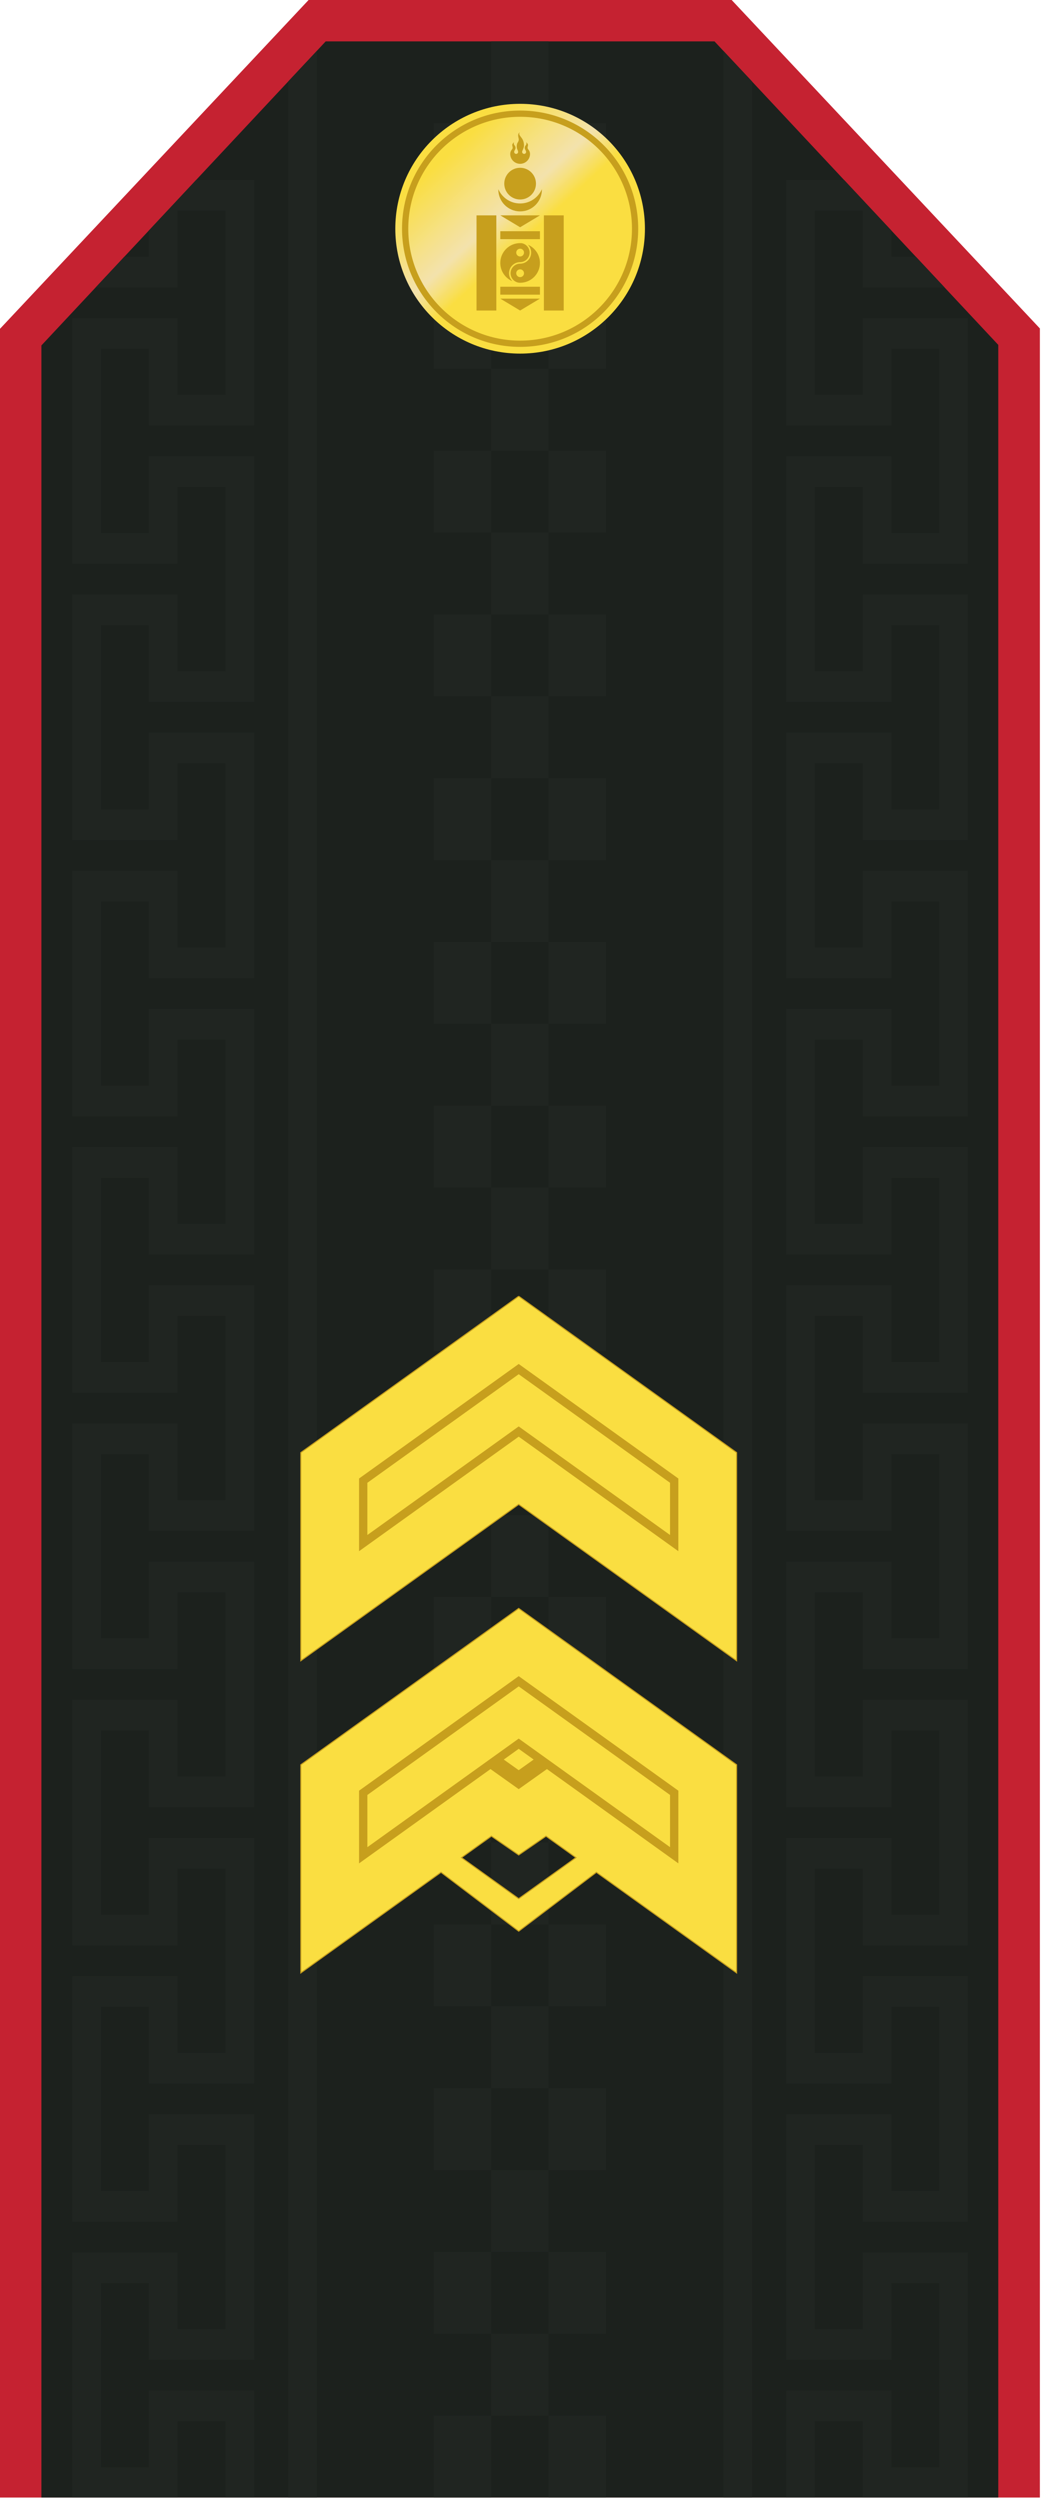 <?xml version="1.0" encoding="UTF-8" standalone="no"?>
<!-- Created with Inkscape (http://www.inkscape.org/) -->

<svg
   xmlns:dc="http://purl.org/dc/elements/1.1/"
   xmlns:cc="http://creativecommons.org/ns#"
   xmlns:rdf="http://www.w3.org/1999/02/22-rdf-syntax-ns#"
   xmlns:svg="http://www.w3.org/2000/svg"
   xmlns="http://www.w3.org/2000/svg"
   xmlns:xlink="http://www.w3.org/1999/xlink"
   xmlns:sodipodi="http://sodipodi.sourceforge.net/DTD/sodipodi-0.dtd"
   xmlns:inkscape="http://www.inkscape.org/namespaces/inkscape"
   width="50mm"
   height="120mm"
   viewBox="0 0 177.166 425.198"
   id="svg7823"
   version="1.1"
   inkscape:version="0.91 r13725"
   sodipodi:docname="Mongolian_Army-SGT-service.svg">
  <defs
     id="defs7825">
    <linearGradient
       id="linearGradient1251">
      <stop
         style="stop-color:#fade41;stop-opacity:1;"
         offset="0"
         id="stop1247" />
      <stop
         id="stop1255"
         offset="0.352"
         style="stop-color:#fae8b1;stop-opacity:0.969" />
      <stop
         style="stop-color:#fade41;stop-opacity:1"
         offset="0.501"
         id="stop1259" />
      <stop
         style="stop-color:#fade41;stop-opacity:1"
         offset="1"
         id="stop1249" />
    </linearGradient>
    <linearGradient
       inkscape:collect="always"
       xlink:href="#linearGradient1251"
       id="linearGradient7088-19-1-9-2-7"
       gradientUnits="userSpaceOnUse"
       gradientTransform="matrix(0.86,0,0,0.86,702.402,-58.592)"
       x1="640.078"
       y1="453.367"
       x2="670.379"
       y2="486.567" />
  </defs>
  <sodipodi:namedview
     id="base"
     pagecolor="#ffffff"
     bordercolor="#666666"
     borderopacity="1.0"
     inkscape:pageopacity="0.0"
     inkscape:pageshadow="2"
     inkscape:zoom="3.959798"
     inkscape:cx="37.638695"
     inkscape:cy="200.73003"
     inkscape:document-units="mm"
     inkscape:current-layer="g4045-3-2-7-5-8"
     showgrid="false"
     fit-margin-top="0"
     fit-margin-left="0"
     fit-margin-right="0"
     fit-margin-bottom="0"
     inkscape:window-width="1600"
     inkscape:window-height="838"
     inkscape:window-x="-8"
     inkscape:window-y="-8"
     inkscape:window-maximized="1" />
  <g
     inkscape:label="Layer 1"
     inkscape:groupmode="layer"
     id="layer1"
     transform="translate(97.516,-616.708)">
    <g
       transform="matrix(3.543,0,0,3.543,-1688.464,484.899)"
       style="display:inline"
       id="g13238">
      <g
         transform="matrix(0.282,0,0,0.282,486.918,26.043)"
         id="g5316-0-0-6-6-5"
         style="display:inline">
        <g
           id="g5227-8-6-4-6-3">
          <path
             sodipodi:nodetypes="ccccccc"
             style="display:inline;opacity:1;fill:#c52231;fill-opacity:1;stroke:none;stroke-width:2;stroke-miterlimit:4;stroke-dasharray:none;stroke-opacity:1"
             d="m -81.717,39.531 -52.637,56.049 0,369.148 177.165,0 0.001,-369.242 L -9.729,39.531 Z"
             id="rect4821-7-6-9-7-5-8-4-8-7-9-3-3"
             inkscape:connector-curvature="0" />
          <path
             style="opacity:1;fill:#1c211d;fill-opacity:1;stroke:none;stroke-width:2;stroke-miterlimit:4;stroke-dasharray:none;stroke-opacity:1"
             d="m -78.841,46.618 -48.426,51.759 0,366.35 162.992,0 0,-366.444 -48.338,-51.665 z"
             id="rect4821-7-6-9-7-5-2-4-7-0-7-7"
             inkscape:connector-curvature="0" />
          <path
             style="fill:#202521;fill-opacity:1;fill-rule:evenodd;stroke:none;stroke-width:0.938px;stroke-linecap:butt;stroke-linejoin:miter;stroke-opacity:1"
             d="m -11.105,48.231 0,416.498 4.89,0 0,-411.284 z"
             id="path1953-3-5-7-9-9-5"
             inkscape:connector-curvature="0" />
          <path
             style="fill:#202521;fill-opacity:1;fill-rule:evenodd;stroke:none;stroke-width:0.938px;stroke-linecap:butt;stroke-linejoin:miter;stroke-opacity:1"
             d="m -80.338,48.231 0,416.498 -4.89,0 0,-411.284 z"
             id="path1953-2-6-0-6-1-4-6"
             inkscape:connector-curvature="0" />
          <path
             inkscape:connector-curvature="0"
             style="fill:#202521;fill-opacity:1;fill-rule:evenodd;stroke:none;stroke-width:0.938px;stroke-linecap:butt;stroke-linejoin:miter;stroke-opacity:1"
             d="m -91.036,70.209 0,5.227 0,31.358 0,5.227 -4.889,0 -13.04,0 0,-5.227 0,-7.838 -8.15,0 0,31.358 8.15,0 0,-7.84 0,-5.227 4.89,0 8.15,0 4.889,0 0,5.227 0,31.358 0,5.227 -4.889,0 -13.04,0 0,-5.227 0,-7.838 -8.15,0 0,31.358 8.15,0 0,-7.84 0,-5.227 4.89,0 8.15,0 4.889,0 0,5.227 0,31.358 0,5.227 -4.889,0 -13.04,0 0,-5.227 0,-7.838 -8.15,0 0,31.358 8.15,0 0,-7.84 0,-5.227 4.89,0 8.15,0 4.889,0 0,5.227 0,31.358 0,5.227 -4.889,0 -13.04,0 0,-5.227 0,-7.838 -8.15,0 0,31.358 8.15,0 0,-7.84 0,-5.227 4.89,0 8.15,0 4.889,0 0,5.227 0,31.358 0,5.227 -4.889,0 -13.04,0 0,-5.227 0,-7.838 -8.15,0 0,31.358 8.15,0 0,-7.84 0,-5.227 4.89,0 8.15,0 4.889,0 0,5.227 0,31.358 0,5.227 -4.889,0 -13.04,0 0,-5.227 0,-7.838 -8.15,0 0,31.358 8.15,0 0,-7.84 0,-5.227 4.89,0 8.15,0 4.889,0 0,5.227 0,31.358 0,5.227 -4.889,0 -13.04,0 0,-5.227 0,-7.838 -8.15,0 0,31.358 8.15,0 0,-7.84 0,-5.227 4.89,0 8.15,0 4.889,0 0,5.227 0,31.358 0,5.227 -4.889,0 -8.15,0 -4.89,0 0,-5.227 0,-7.838 -8.15,0 0,31.358 8.15,0 0,-7.84 0,-5.227 4.89,0 8.15,0 4.889,0 0,5.227 0,12.98 -4.889,0 0,-12.98 -8.15,0 0,7.84 0,5.14 -17.929,0 0,-5.14 0,-31.358 0,-5.227 4.889,0 13.04,0 0,5.227 0,7.838 8.15,0 0,-31.358 -8.15,0 0,7.84 0,5.227 -13.04,0 -4.889,0 0,-5.227 0,-31.358 0,-5.227 4.889,0 13.04,0 0,5.227 0,7.838 8.15,0 0,-31.358 -8.15,0 0,7.84 0,5.227 -13.04,0 -4.889,0 0,-5.227 0,-31.358 0,-5.227 4.889,0 13.04,0 0,5.227 0,7.838 8.15,0 0,-31.358 -8.15,0 0,7.84 0,5.227 -13.04,0 -4.889,0 0,-5.227 0,-31.358 0,-5.227 4.889,0 13.04,0 0,5.227 0,7.838 8.15,0 0,-31.358 -8.15,0 0,7.84 0,5.227 -13.04,0 -4.889,0 0,-5.227 0,-31.358 0,-5.227 4.889,0 13.04,0 0,5.227 0,7.838 8.15,0 0,-31.358 -8.15,0 0,7.84 0,5.227 -13.04,0 -4.889,0 0,-5.227 0,-31.358 0,-5.227 4.889,0 13.04,0 0,5.227 0,7.838 8.15,0 0,-31.358 -8.15,0 0,7.84 0,5.227 -13.04,0 -4.889,0 0,-5.227 0,-31.358 0,-5.227 4.889,0 13.04,0 0,5.227 0,7.838 8.15,0 0,-31.358 -8.15,0 0,7.84 0,5.227 -13.04,0 -4.889,0 0,-5.227 0,-31.358 0,-5.227 4.889,0 13.04,0 0,5.227 0,7.838 8.15,0 0,-31.358 -8.15,0 0,7.84 0,5.227 -13.04,0 -0.908,0 4.89,-5.227 4.168,0 0,-4.455 8.057,-8.612 4.983,0 z"
             id="path3006-6-3-2-9-2-0-6-0" />
          <path
             style="opacity:1;fill:#202521;fill-opacity:1;stroke:none;stroke-width:2;stroke-miterlimit:4;stroke-dasharray:none;stroke-opacity:1"
             d="m -50.661,46.618 0,13.936 9.781,0 0,-13.936 z m 9.781,13.936 0,13.936 9.779,0 0,-13.936 z m 0,13.936 -9.781,0 0,13.938 9.781,0 z m 0,13.938 0,13.936 9.779,0 0,-13.936 z m 0,13.936 -9.781,0 0,13.938 9.781,0 z m 0,13.938 0,13.936 9.779,0 0,-13.936 z m 0,13.936 -9.781,0 0,13.938 9.781,0 z m 0,13.938 0,13.936 9.779,0 0,-13.936 z m 0,13.936 -9.781,0 0,13.938 9.781,0 z m 0,13.938 0,13.936 9.779,0 0,-13.936 z m 0,13.936 -9.781,0 0,13.938 9.781,0 z m 0,13.938 0,13.936 9.779,0 0,-13.936 z m 0,13.936 -9.781,0 0,13.938 9.781,0 z m 0,13.938 0,13.936 9.779,0 0,-13.936 z m 0,13.936 -9.781,0 0,13.938 9.781,0 z m 0,13.938 0,13.936 9.779,0 0,-13.936 z m 0,13.936 -9.781,0 0,13.938 9.781,0 z m 0,13.938 0,13.936 9.779,0 0,-13.936 z m 0,13.936 -9.781,0 0,13.938 9.781,0 z m 0,13.938 0,13.936 9.779,0 0,-13.936 z m 0,13.936 -9.781,0 0,13.936 9.781,0 z m 0,13.936 0,13.938 9.779,0 0,-13.938 z m 0,13.938 -9.781,0 0,13.936 9.781,0 z m 0,13.936 0,13.938 9.779,0 0,-13.938 z m 0,13.938 -9.781,0 0,13.936 9.781,0 z m 0,13.936 0,13.938 9.779,0 0,-13.938 z m 0,13.938 -9.781,0 0,13.936 9.781,0 z m 0,13.936 0,13.938 9.779,0 0,-13.938 z m 0,13.938 -9.781,0 0,13.936 9.781,0 z m 0,13.936 0,13.938 9.779,0 0,-13.938 z m -9.781,0 -9.779,0 0,13.938 9.779,0 z m 0,-13.936 0,-13.938 -9.779,0 0,13.938 z m 0,-27.874 0,-13.938 -9.779,0 0,13.938 z m 0,-27.874 0,-13.938 -9.779,0 0,13.938 z m 0,-27.874 0,-13.938 -9.779,0 0,13.938 z m 0,-27.874 0,-13.936 -9.779,0 0,13.936 z m 0,-27.874 0,-13.936 -9.779,0 0,13.936 z m 0,-27.874 0,-13.936 -9.779,0 0,13.936 z m 0,-27.874 0,-13.936 -9.779,0 0,13.936 z m 0,-27.874 0,-13.936 -9.779,0 0,13.936 z m 0,-27.874 0,-13.936 -9.779,0 0,13.936 z m 0,-27.874 0,-13.936 -9.779,0 0,13.936 z m 0,-27.874 0,-13.936 -9.779,0 0,13.936 z m 0,-27.874 0,-13.936 -9.779,0 0,13.936 z m 0,-27.874 0,-13.936 -9.779,0 0,13.936 z"
             id="rect4821-7-6-9-5-7-2-3-3-0"
             inkscape:connector-curvature="0" />
          <path
             style="fill:#202521;fill-opacity:1;fill-rule:evenodd;stroke:none;stroke-width:0.938px;stroke-linecap:butt;stroke-linejoin:miter;stroke-opacity:1"
             d="m -0.412,70.209 0,5.227 0,31.358 0,5.227 4.889,0 13.04,0 0,-5.227 0,-7.838 8.15,0 0,31.358 -8.15,0 0,-7.84 0,-5.227 -4.89,0 -8.15,0 -4.889,0 0,5.227 0,31.358 0,5.227 4.889,0 13.04,0 0,-5.227 0,-7.838 8.15,0 0,31.358 -8.15,0 0,-7.84 0,-5.227 -4.89,0 -8.15,0 -4.889,0 0,5.227 0,31.358 0,5.227 4.889,0 13.04,0 0,-5.227 0,-7.838 8.15,0 0,31.358 -8.15,0 0,-7.84 0,-5.227 -4.89,0 -8.15,0 -4.889,0 0,5.227 0,31.358 0,5.227 4.889,0 13.04,0 0,-5.227 0,-7.838 8.15,0 0,31.358 -8.15,0 0,-7.84 0,-5.227 -4.89,0 -8.15,0 -4.889,0 0,5.227 0,31.358 0,5.227 4.889,0 13.04,0 0,-5.227 0,-7.838 8.15,0 0,31.358 -8.15,0 0,-7.84 0,-5.227 -4.89,0 -8.15,0 -4.889,0 0,5.227 0,31.358 0,5.227 4.889,0 13.04,0 0,-5.227 0,-7.838 8.15,0 0,31.358 -8.15,0 0,-7.84 0,-5.227 -4.89,0 -8.15,0 -4.889,0 0,5.227 0,31.358 0,5.227 4.889,0 13.04,0 0,-5.227 0,-7.838 8.15,0 0,31.358 -8.15,0 0,-7.84 0,-5.227 -4.89,0 -8.15,0 -4.889,0 0,5.227 0,31.358 0,5.227 4.889,0 8.15,0 4.89,0 0,-5.227 0,-7.838 8.15,0 0,31.358 -8.15,0 0,-7.84 0,-5.227 -4.89,0 -8.15,0 -4.889,0 0,5.227 0,12.98 4.889,0 0,-12.98 8.15,0 0,7.84 0,5.141 17.929,0 0,-5.141 0,-31.358 0,-5.227 -4.889,0 -13.04,0 0,5.227 0,7.838 -8.15,0 0,-31.358 8.15,0 0,7.84 0,5.227 13.04,0 4.889,0 0,-5.227 0,-31.358 0,-5.227 -4.889,0 -13.04,0 0,5.227 0,7.838 -8.15,0 0,-31.358 8.15,0 0,7.84 0,5.227 13.04,0 4.889,0 0,-5.227 0,-31.358 0,-5.227 -4.889,0 -13.04,0 0,5.227 0,7.838 -8.15,0 0,-31.358 8.15,0 0,7.84 0,5.227 13.04,0 4.889,0 0,-5.227 0,-31.358 0,-5.227 -4.889,0 -13.04,0 0,5.227 0,7.838 -8.15,0 0,-31.358 8.15,0 0,7.84 0,5.227 13.04,0 4.889,0 0,-5.227 0,-31.358 0,-5.227 -4.889,0 -13.04,0 0,5.227 0,7.838 -8.15,0 0,-31.358 8.15,0 0,7.84 0,5.227 13.04,0 4.889,0 0,-5.227 0,-31.358 0,-5.227 -4.889,0 -13.04,0 0,5.227 0,7.838 -8.15,0 0,-31.358 8.15,0 0,7.84 0,5.227 13.04,0 4.889,0 0,-5.227 0,-31.358 0,-5.227 -4.889,0 -13.04,0 0,5.227 0,7.838 -8.15,0 0,-31.358 8.15,0 0,7.84 0,5.227 13.04,0 4.889,0 0,-5.227 0,-31.358 0,-5.227 -4.889,0 -13.04,0 0,5.227 0,7.838 -8.15,0 0,-31.358 8.15,0 0,7.84 0,5.227 13.04,0 0.908,0 -4.89,-5.227 -4.168,0 0,-4.455 -8.057,-8.612 -4.983,0 z"
             id="path3006-6-9-9-9-7-3-54"
             inkscape:connector-curvature="0" />
        </g>
        <g
           style="display:inline"
           id="g1996-6-4-3-30-0-9"
           transform="translate(-1310.292,-265.91)">
          <circle
             r="21.26"
             cy="344.417"
             cx="1264.568"
             id="path1378-2-6-8-3-9-0-6"
             style="opacity:1;fill:url(#linearGradient7088-19-1-9-2-7);fill-opacity:1;stroke:none;stroke-width:0.177;stroke-linecap:butt;stroke-linejoin:miter;stroke-miterlimit:4;stroke-dasharray:none;stroke-dashoffset:0;stroke-opacity:1;paint-order:normal" />
          <circle
             r="19.583"
             cy="344.417"
             cx="1264.568"
             id="path1378-4-0-3-7-6-7-4-1"
             style="opacity:1;fill:none;fill-opacity:1;stroke:#c79f1d;stroke-width:1.063;stroke-linecap:butt;stroke-linejoin:miter;stroke-miterlimit:4;stroke-dasharray:none;stroke-dashoffset:0;stroke-opacity:1;paint-order:normal" />
          <g
             id="g2555-88-79-3-8-8-69"
             transform="matrix(0.675,0,0,0.675,1239.603,323.77)"
             style="fill:#c79f1d;fill-opacity:1;stroke-width:25.253">
            <path
               inkscape:connector-curvature="0"
               id="circle2461-2-62-7-7-1-2"
               d="m 36.985,34.222 c -2.759,0 -5,2.241 -5,5 0,2.069 1.258,3.844 3.051,4.604 -0.525,-0.509 -0.85,-1.222 -0.85,-2.01 0,-1.541 1.247,-2.793 2.787,-2.799 0.004,0 0.008,2e-5 0.012,0 1.323,-0.007 2.394,-1.082 2.394,-2.406 0,-1.191 -0.868,-2.181 -2.004,-2.373 -0.129,-0.01 -0.258,-0.015 -0.39,-0.015 z m 1.955,0.396 c 0.514,0.508 0.832,1.213 0.832,1.992 0,1.541 -1.247,2.793 -2.787,2.799 -0.004,1.7e-5 -0.008,0 -0.012,0 -1.323,0.007 -2.394,1.082 -2.394,2.406 -1e-5,1.267 0.982,2.307 2.225,2.4 0.06,0.002 0.121,0.003 0.181,0.003 2.759,0 5,-2.237 5,-4.997 0,-2.066 -1.256,-3.843 -3.045,-4.604 z m -1.955,1.01 c 0.542,-10e-7 0.982,0.44 0.982,0.982 -1e-5,0.542 -0.44,0.982 -0.982,0.982 -0.542,-1e-6 -0.982,-0.44 -0.982,-0.982 -10e-6,-0.542 0.44,-0.982 0.982,-0.982 z m 0,5.206 c 0.542,-10e-7 0.982,0.44 0.982,0.982 -1e-5,0.542 -0.44,0.982 -0.982,0.982 -0.542,-10e-7 -0.982,-0.44 -0.982,-0.982 -10e-6,-0.542 0.44,-0.982 0.982,-0.982 z"
               style="fill:#c79f1d;fill-opacity:1;stroke-width:25.253" />
            <path
               inkscape:connector-curvature="0"
               id="lower_bow_of_crescent-9-6-2-4-6-1"
               transform="scale(0.1,0.1)"
               d="m 314.875,206.25 c -0.006,0.322 -0.031,0.646 -0.031,0.969 0,30.36 24.64,55 55,55 30.36,0 55,-24.64 55,-55 0,-0.323 -0.026,-0.647 -0.031,-0.969 -9.274,21.161 -30.397,35.969 -54.969,35.969 -24.573,0 -45.695,-14.806 -54.969,-35.969 z"
               style="fill:#c79f1d;fill-opacity:1;stroke-width:25.253" />
            <circle
               transform="translate(16.985,0.221)"
               id="upper_circle-7-9-5-8-9-2-0"
               cx="20"
               cy="19"
               r="4"
               style="fill:#c79f1d;fill-opacity:1;stroke-width:25.253" />
            <path
               inkscape:connector-curvature="0"
               id="flame-0-88-6-5-3-8"
               d="m 36.888,6.268 c -0.761,0.552 -0.191,1.441 -0.247,1.915 -0.06,0.511 -0.315,0.615 -0.43,1.032 -0.146,0.53 -0.074,1.078 0.034,1.296 0.099,0.198 0.171,0.37 0.206,0.522 0.003,0.012 0.009,0.023 0.011,0.034 8.11e-4,0.003 -7.69e-4,0.009 0,0.011 2.55e-4,0.002 -2.48e-4,0.004 0,0.006 0.001,0.004 0.005,0.007 0.006,0.011 0.002,0.008 0.004,0.015 0.006,0.023 4.15e-4,0.002 -3.91e-4,0.004 0,0.006 2.84e-4,0.002 -2.61e-4,0.003 0,0.006 2.92e-4,0.002 -2.77e-4,0.004 0,0.006 0.005,0.027 0.011,0.052 0.011,0.08 2.16e-4,0.277 -0.228,0.505 -0.505,0.505 -0.277,2e-6 -0.499,-0.228 -0.499,-0.505 -3e-6,-0.004 -1.04e-4,-0.007 0,-0.011 1.07e-4,-0.004 -2.12e-4,-0.007 0,-0.011 2.35e-4,-0.005 0.005,-0.007 0.006,-0.011 9.9e-5,-0.001 -1.08e-4,-0.004 0,-0.006 1.62e-4,-0.003 -2.05e-4,-0.009 0,-0.011 2.13e-4,-0.002 -2.38e-4,-0.004 0,-0.006 2.48e-4,-0.003 -2.9e-4,-0.003 0,-0.006 5.29e-4,-0.004 -6.29e-4,-0.007 0,-0.011 9.91e-4,-0.008 0.004,-0.015 0.006,-0.023 4.15e-4,-0.002 -4.4e-4,-0.004 0,-0.006 2.43e-4,-0.001 -2.51e-4,-0.004 0,-0.006 3.73e-4,-0.002 -3.87e-4,-0.004 0,-0.006 5.23e-4,-0.003 0.005,-0.003 0.006,-0.006 5.14e-4,-0.002 -5.37e-4,-0.004 0,-0.006 0.001,-0.005 0.004,-0.012 0.006,-0.017 3.56e-4,-0.001 -3.65e-4,-0.005 0,-0.006 10e-4,-0.004 0.005,-0.008 0.006,-0.011 0.001,-0.004 -0.001,-0.013 0,-0.017 0.08,-0.259 0.316,-0.492 0.315,-0.831 -0.001,-0.449 -0.304,-0.674 -0.373,-0.814 -0.048,-0.099 -0.127,-0.375 -0.011,-0.654 -0.212,0.26 -0.449,0.459 -0.447,0.745 10e-4,0.214 0.12,0.428 0.109,0.74 -0.013,0.361 -0.598,0.592 -0.619,1.497 0,1.382 1.118,2.5 2.5,2.5 1.382,0 2.5,-1.118 2.5,-2.5 -0.021,-0.904 -0.606,-1.135 -0.619,-1.497 -0.011,-0.311 0.108,-0.526 0.109,-0.74 0.001,-0.286 -0.236,-0.485 -0.447,-0.745 0.116,0.278 0.037,0.555 -0.011,0.654 -0.068,0.14 -0.372,0.365 -0.373,0.814 -8.15e-4,0.339 0.235,0.572 0.315,0.831 5.74e-4,0.002 -5.62e-4,0.004 0,0.006 3.89e-4,0.001 -3.8e-4,0.004 0,0.006 6.77e-4,0.002 -6.55e-4,0.004 0,0.006 0.001,0.004 0.005,0.008 0.006,0.011 0.002,0.008 0.004,0.015 0.006,0.023 0.003,0.01 0.004,0.018 0.006,0.029 8.95e-4,0.005 0.005,0.012 0.006,0.017 0.002,0.01 -10e-4,0.019 0,0.029 4.11e-4,0.005 -2.37e-4,0.012 0,0.017 3.63e-4,0.005 0.005,0.007 0.006,0.011 2.5e-5,0.001 -1.5e-5,0.004 0,0.006 7.8e-5,0.002 -5.4e-5,0.004 0,0.006 1.04e-4,0.004 3e-6,0.007 0,0.011 2.16e-4,0.277 -0.222,0.505 -0.499,0.505 -0.216,2e-6 -0.4,-0.141 -0.47,-0.333 -5.62e-4,-0.002 5.47e-4,-0.004 0,-0.006 -0.019,-0.052 -0.034,-0.108 -0.034,-0.166 -2.4e-5,-0.03 0.006,-0.057 0.011,-0.086 7.32e-4,-0.004 -8.31e-4,-0.007 0,-0.011 0.001,-0.006 0.004,-0.011 0.006,-0.017 9.19e-4,-0.005 0.005,-0.012 0.006,-0.017 0.001,-0.004 -0.001,-0.013 0,-0.017 0.001,-0.005 0.004,-0.006 0.006,-0.011 0.002,-0.006 0.004,-0.011 0.006,-0.017 4.37e-4,-0.002 -4.46e-4,-0.004 0,-0.006 0.048,-0.179 0.15,-0.343 0.195,-0.464 0.081,-0.218 0.249,-0.576 0.247,-1.032 C 37.958,9.191 37.877,8.42 37.455,7.822 37.118,7.343 36.9,7.138 36.785,6.83 36.726,6.672 36.772,6.469 36.888,6.268 Z"
               style="fill:#c79f1d;fill-opacity:1;stroke-width:25.253" />
            <rect
               id="left_beam-9-8-0-7-3-1"
               x="25.985"
               y="27.221"
               width="5"
               height="24"
               style="fill:#c79f1d;fill-opacity:1;stroke-width:25.253" />
            <rect
               id="right_beam-5-1-7-1-44-2-8"
               x="42.985"
               y="27.221"
               width="5"
               height="24"
               style="fill:#c79f1d;fill-opacity:1;stroke-width:25.253" />
            <path
               inkscape:connector-curvature="0"
               id="upper_triangle-5-5-05-6-1-3-1"
               d="m 31.985,27.221 10,0 -5,3"
               style="fill:#c79f1d;fill-opacity:1;stroke-width:25.253" />
            <rect
               id="upper_crossbeam-7-1-2-6-1-2"
               x="31.985"
               y="31.221"
               width="10"
               height="2"
               style="fill:#c79f1d;fill-opacity:1;stroke-width:25.253" />
            <rect
               id="lower_crossbeam-0-9-9-6-5-8-6"
               x="31.985"
               y="45.221"
               width="10"
               height="2"
               style="fill:#c79f1d;fill-opacity:1;stroke-width:25.253" />
            <path
               inkscape:connector-curvature="0"
               id="lower_triangle-52-7-8-9-7-1"
               d="m 31.985,48.221 10,0 -5,3"
               style="fill:#c79f1d;fill-opacity:1;stroke-width:25.253" />
          </g>
        </g>
      </g>
      <g
         id="g13226">
        <g
           style="display:inline;stroke:#9a9a9a;stroke-opacity:1"
           id="g4050-8-5-5-1-6-5"
           transform="matrix(0.282,0,0,0.282,462.944,-159.47)">
          <path
             id="path4948-8-0-1-0-8-9-9-1-1-8"
             d="m 39.049,971.218 -37.115,26.614 0,35.433 23.882,-17.126 13.233,10.027 13.233,-10.027 23.882,17.126 0,-35.433 z m -4.651,38.767 4.651,3.204 4.651,-3.204 5.096,3.653 -9.747,6.989 -9.745,-6.989 z"
             style="fill:#fade41;fill-opacity:1;fill-rule:evenodd;stroke:#c79f1d;stroke-width:0.177;stroke-linecap:butt;stroke-linejoin:miter;stroke-miterlimit:4;stroke-dasharray:none;stroke-opacity:1"
             inkscape:connector-curvature="0" />
          <path
             sodipodi:nodetypes="cccccccc"
             inkscape:connector-curvature="0"
             id="path4264-3-7-8-2-0-4-2-2"
             d="m 39.05,1001.223 4.286,-3.048 0,-1.706 -4.286,3.048 -4.286,-3.048 0,0 0,1.706 z"
             style="display:inline;fill:#c79f1d;fill-opacity:1;fill-rule:evenodd;stroke:#c79f1d;stroke-width:1.24;stroke-linecap:butt;stroke-linejoin:miter;stroke-miterlimit:4;stroke-dasharray:none;stroke-opacity:1;paint-order:normal" />
          <path
             sodipodi:nodetypes="cccccccc"
             inkscape:connector-curvature="0"
             id="path4264-3-95-6-4-6-4-3"
             d="m 39.05,983.619 -26.486,18.992 0,10.63 26.486,-18.992 26.486,18.992 0,0 0,-10.63 z"
             style="fill:#fade41;fill-opacity:1;fill-rule:evenodd;stroke:#c79f1d;stroke-width:1.417;stroke-linecap:butt;stroke-linejoin:miter;stroke-miterlimit:4;stroke-dasharray:none;stroke-opacity:1;paint-order:normal" />
        </g>
        <g
           style="display:inline;stroke:#9a9a9a;stroke-opacity:1"
           id="g4045-3-2-7-5-8"
           transform="matrix(0.282,0,0,0.282,462.944,-156.879)">
          <path
             style="fill:#fade41;fill-opacity:1;fill-rule:evenodd;stroke:#c79f1d;stroke-width:0.177;stroke-linecap:butt;stroke-linejoin:miter;stroke-miterlimit:4;stroke-dasharray:none;stroke-opacity:1"
             d="m 39.049,908.889 37.116,26.615 0,35.433 -37.116,-26.615 -37.116,26.615 0,-35.433 37.116,-26.615"
             id="path4948-3-2-6-7-52"
             inkscape:connector-curvature="0" />
          <path
             sodipodi:nodetypes="cccccccc"
             inkscape:connector-curvature="0"
             id="path4264-3-9-8-9-7-9-71"
             d="m 39.049,921.29 -26.486,18.992 0,10.63 26.486,-18.992 26.486,18.992 0,0 0,-10.63 z"
             style="display:inline;fill:#fade41;fill-opacity:1;fill-rule:evenodd;stroke:#c79f1d;stroke-width:1.417;stroke-linecap:butt;stroke-linejoin:miter;stroke-miterlimit:4;stroke-dasharray:none;stroke-opacity:1;paint-order:normal" />
        </g>
      </g>
    </g>
  </g>
</svg>

